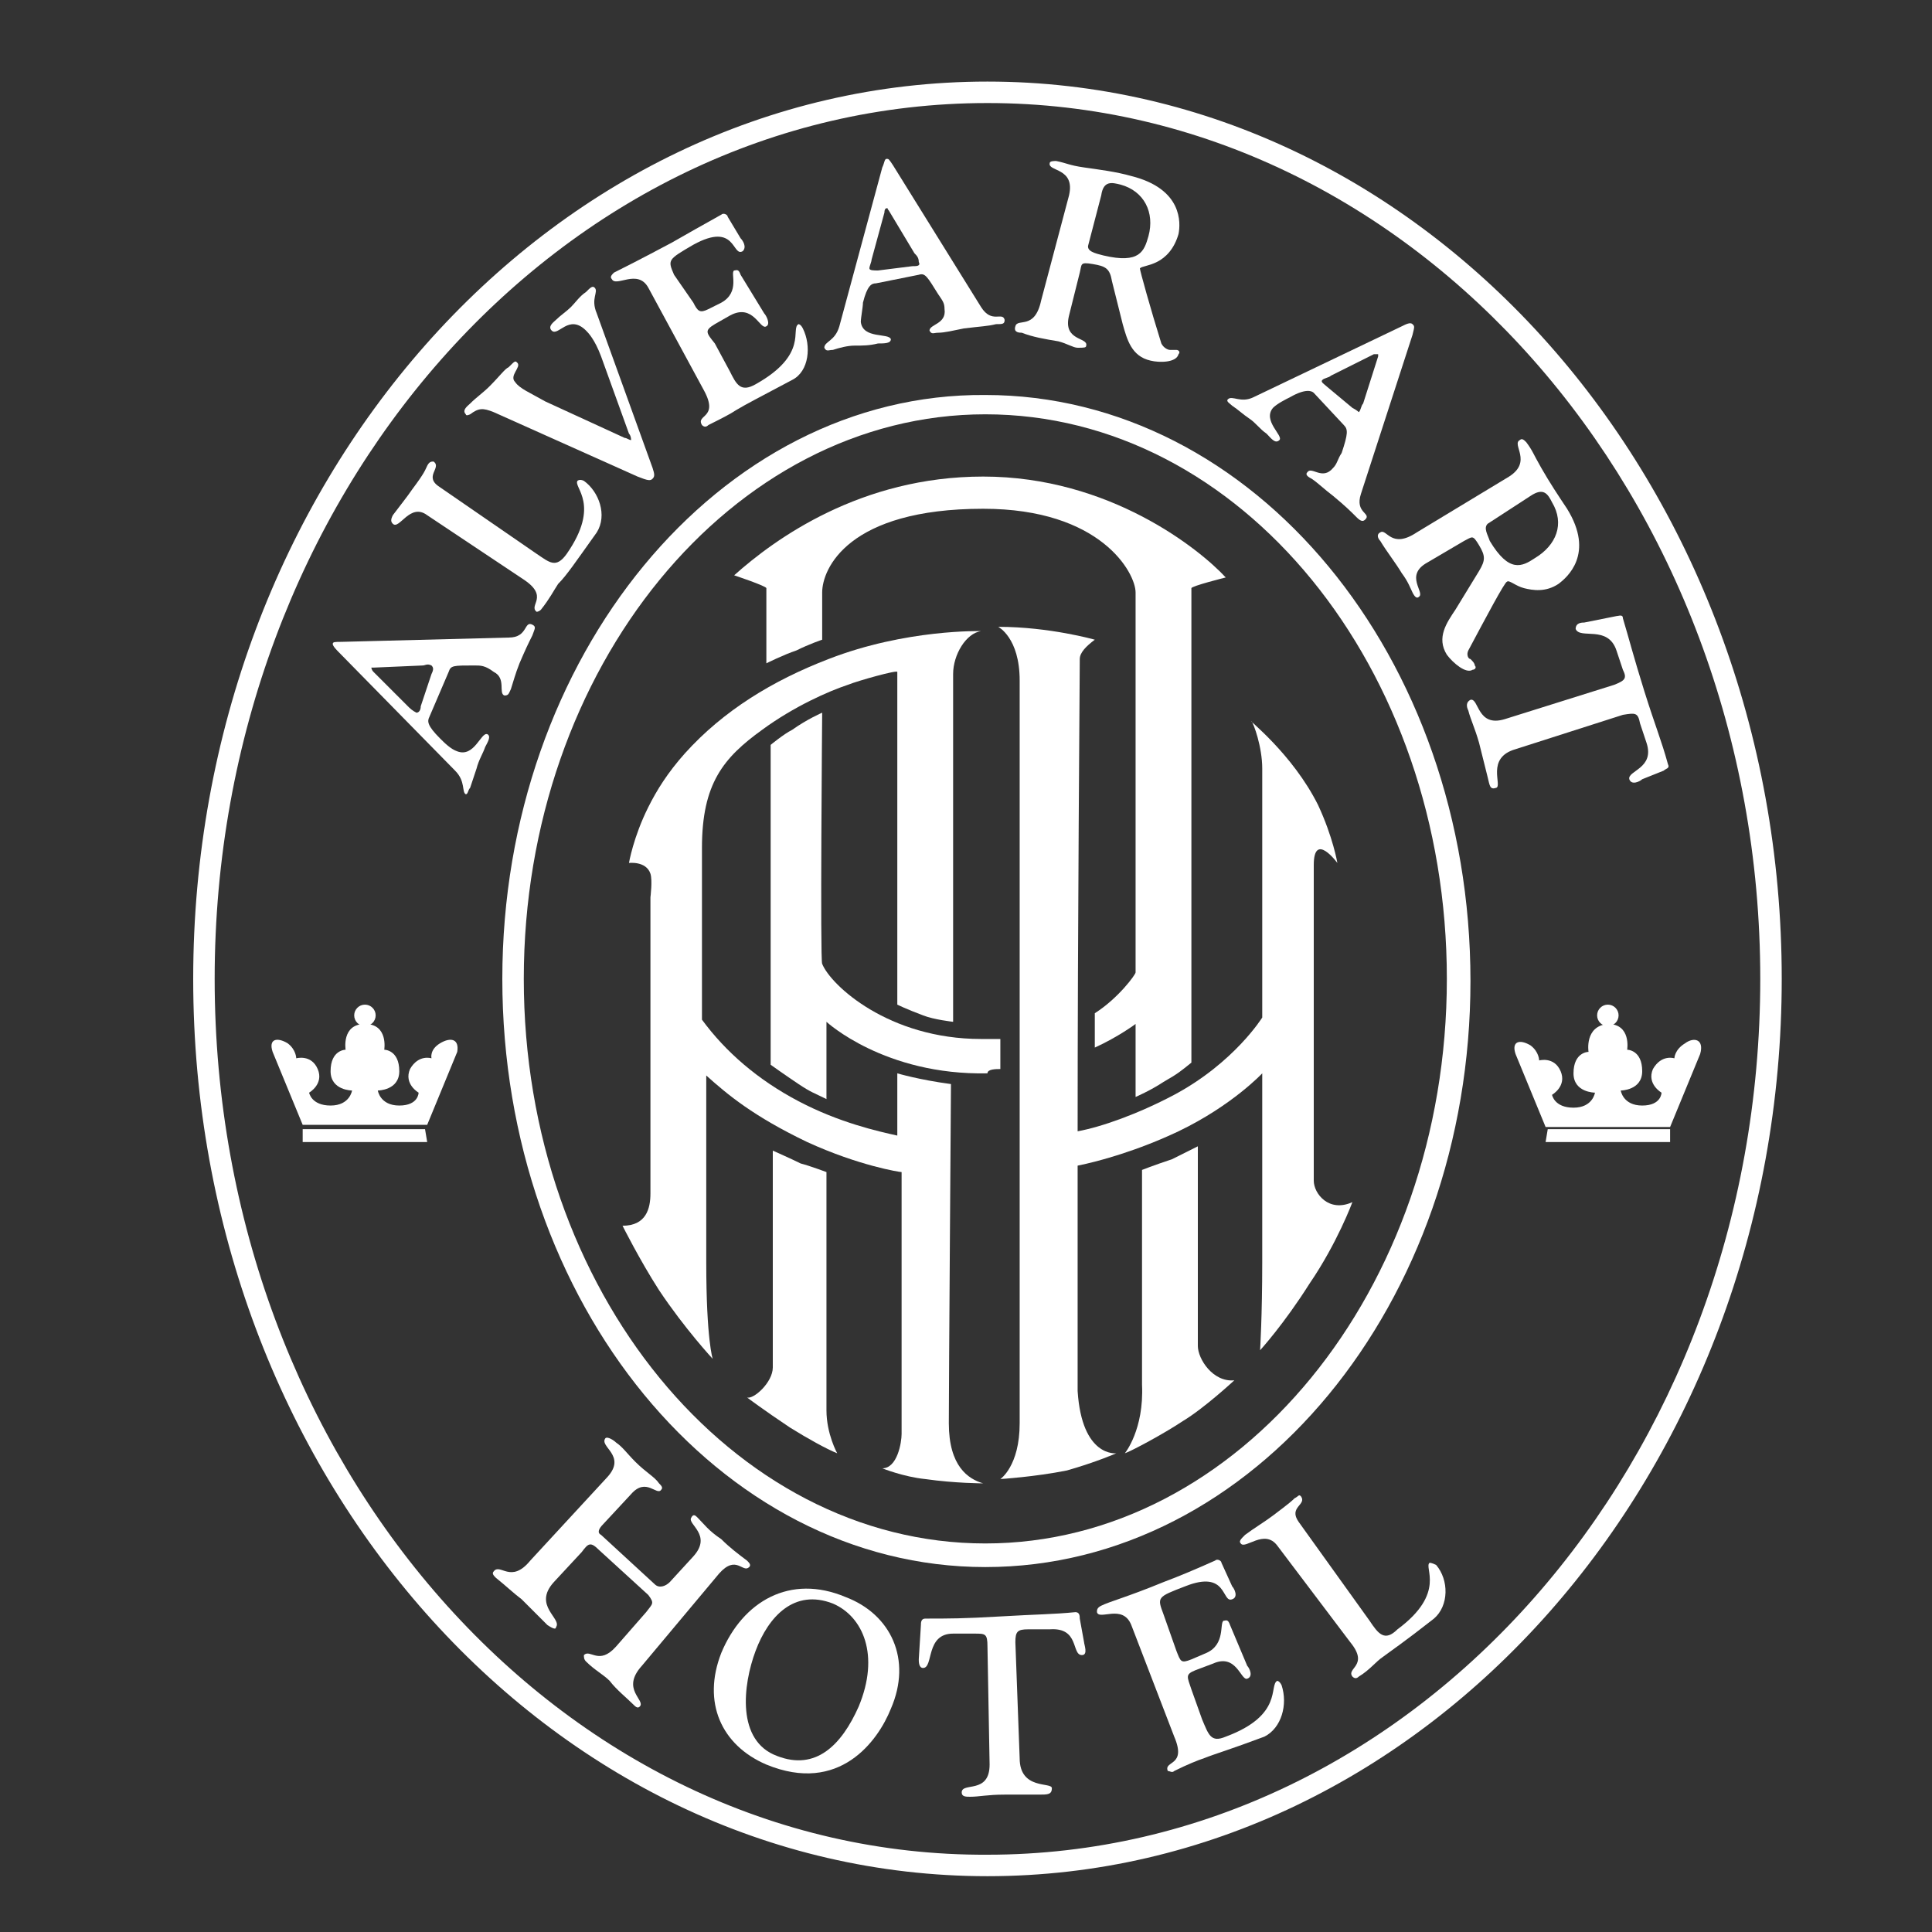 <?xml version="1.0" encoding="utf-8"?>
<!-- Generator: Adobe Illustrator 21.0.2, SVG Export Plug-In . SVG Version: 6.00 Build 0)  -->
<svg version="1.1" id="Layer_1" xmlns="http://www.w3.org/2000/svg" xmlns:xlink="http://www.w3.org/1999/xlink" x="0px" y="0px"
	 viewBox="0 0 90 90" style="enable-background:new 0 0 90 90;" xml:space="preserve">
<rect x="0" y="0" width="90" height="90" fill="#333333" stroke="none"/>
<style type="text/css">
	.st0{fill:#FFFFFF;}
</style>
<g>
	<g>
		<g>
			<g>
				<path class="st0" d="M23.4,45.6C23.4,60.7,33.5,73,45.9,73c12.5,0,22.6-12.3,22.6-27.3c0-15.1-10.1-27.3-22.6-27.3
					C33.5,18.3,23.4,30.6,23.4,45.6z M24.4,45.6c0-14.5,9.7-26.3,21.5-26.3c11.9,0,21.5,11.8,21.5,26.3c0,14.5-9.7,26.3-21.5,26.3
					C34.1,71.9,24.4,60.1,24.4,45.6z"/>
				<path class="st0" d="M9,45.6c0,23.1,16.6,41.8,37,41.8c20.4,0,37-18.8,37-41.8c0-23.1-16.6-41.8-37-41.8C25.5,3.8,9,22.6,9,45.6
					z M10,45.6c0-22.5,16.1-40.8,36-40.8c19.8,0,36,18.3,36,40.8c0,22.5-16.1,40.8-36,40.8C26.1,86.5,10,68.1,10,45.6z"/>
				<path class="st0" d="M29.9,77.6c-1,1.1,0.2,1.6-0.1,1.9c-0.1,0.1-0.2,0-0.3-0.1c-0.3-0.3-0.8-0.7-1.1-1.1
					c-0.3-0.3-0.7-0.5-1.1-0.9c-0.1-0.1-0.1-0.2-0.1-0.3c0.3-0.3,0.7,0.5,1.5-0.4l1.4-1.6c0.3-0.4,0.4-0.4,0.1-0.8l-2.3-2.1
					c-0.4-0.4-0.5-0.3-0.8,0.1l-1.3,1.4c-1,1.1,0.4,1.7,0.1,2.1c0,0.1-0.1,0.1-0.4-0.1c-0.3-0.3-0.6-0.6-1.2-1.2
					c-0.4-0.3-0.7-0.6-1.2-1c-0.1-0.1-0.2-0.2-0.1-0.3c0.3-0.4,0.8,0.6,1.7-0.5l3.6-3.9c0.9-1-0.4-1.4-0.1-1.8
					c0.1-0.1,0.4,0.1,0.5,0.2c0.3,0.2,0.5,0.5,0.9,0.9c0.5,0.5,0.9,0.7,1.1,1c0.1,0.1,0.2,0.2,0.1,0.3c-0.2,0.3-0.7-0.6-1.4,0.2
					l-1.3,1.4c-0.2,0.2-0.3,0.4-0.1,0.5l2.5,2.3c0.2,0.2,0.5,0.1,0.7-0.1l1.1-1.2c0.9-1-0.3-1.5-0.1-1.8c0.1-0.2,0.2-0.1,0.3,0
					c0.3,0.3,0.5,0.6,1.1,1c0.4,0.4,0.8,0.7,1.2,1c0.1,0.1,0.2,0.2,0.1,0.3c-0.3,0.3-0.6-0.6-1.4,0.3L29.9,77.6z"/>
				<path class="st0" d="M39.4,74.4c2.1,0.8,3.1,2.9,2.1,5.2c-0.6,1.5-2.4,4-5.8,2.6c-2.1-0.9-3-2.9-2.1-5.2
					C34.6,74.6,36.8,73.3,39.4,74.4z M36.2,81.8c1.8,0.7,3-0.5,3.8-2.3c1-2.4,0.2-4.2-1.2-4.8c-1.8-0.7-3,0.6-3.6,2.2
					C34.6,78.5,34.3,81.1,36.2,81.8z"/>
				<path class="st0" d="M46,76.7c0-0.6-0.1-0.6-0.6-0.6l-1,0c-1.3,0-0.9,1.6-1.4,1.6c-0.2,0-0.2-0.3-0.2-0.4l0.1-1.6
					c0-0.1,0-0.3,0.2-0.3c1.1,0,1.8,0,3.5-0.1c1.7-0.1,2.5-0.1,3.5-0.2c0.2,0,0.2,0.2,0.2,0.3l0.2,1.1c0,0.1,0.2,0.6-0.1,0.6
					c-0.5,0-0.1-1.3-1.5-1.2l-1,0c-0.5,0-0.6,0.1-0.6,0.6l0.2,5.4c0,1.5,1.5,1.1,1.5,1.4c0,0.3-0.2,0.3-0.6,0.3c-0.5,0-0.8,0-1.6,0
					c-0.8,0-1.2,0.1-1.6,0.1c-0.2,0-0.4,0-0.4-0.2c0-0.5,1.3,0.1,1.3-1.3L46,76.7z"/>
				<path class="st0" d="M54.8,76.9c0.2,0.5,0.2,0.6,0.7,0.4l0.7-0.3c0.9-0.4,0.6-1.4,0.8-1.5c0.1,0,0.2-0.1,0.3,0.2l0.8,1.9
					c0.1,0.1,0.3,0.5,0,0.6c-0.3,0.1-0.5-1.2-1.6-0.7l-0.8,0.3c-0.5,0.2-0.4,0.3-0.2,0.9l0.5,1.4c0.3,0.7,0.4,1.1,1.1,0.8
					c2.7-1,2-2.4,2.4-2.6c0,0,0.1,0,0.2,0.2c0.3,0.9,0,2-0.8,2.4c-1.6,0.6-2.3,0.8-2.8,1c-0.3,0.1-0.8,0.3-1.4,0.6
					c-0.1,0.1-0.2,0-0.3,0c-0.2-0.5,0.9-0.2,0.3-1.6l-2-5.2c-0.4-1-1.5-0.2-1.6-0.6c0-0.1,0-0.2,0.2-0.3c0.4-0.2,1.2-0.4,2.9-1.1
					c0.8-0.3,1.5-0.6,2.4-1c0.1-0.1,0.3,0,0.3,0.1l0.5,1.1c0.1,0.1,0.3,0.5,0,0.6c-0.5,0.2-0.2-1.4-2.2-0.6c-1.3,0.5-1.3,0.5-1,1.3
					L54.8,76.9z"/>
				<path class="st0" d="M63.8,75.5c0.4,0.6,0.7,1,1.3,0.4c2.3-1.7,1.2-2.9,1.5-3.1c0,0,0.1,0,0.3,0.1c0.6,0.7,0.6,1.9-0.1,2.5
					c-1.4,1.1-2,1.5-2.4,1.8c-0.3,0.2-0.6,0.6-1.1,0.9c-0.1,0.1-0.2,0.1-0.3,0c-0.3-0.4,0.8-0.5-0.1-1.6l-3.4-4.5
					c-0.6-0.8-1.5,0.2-1.7-0.1c-0.1-0.1,0-0.2,0.2-0.4c0.4-0.3,0.9-0.6,1.3-0.9c0.8-0.6,0.9-0.7,1-0.8c0.2-0.1,0.2-0.2,0.3-0.1
					c0.3,0.4-0.6,0.5-0.1,1.2L63.8,75.5z"/>
				<path class="st0" d="M20,33.4c-0.1,0.2-0.1,0.4,0.5,1c0.2,0.2,0.5,0.5,0.8,0.6c0.8,0.3,1.1-0.9,1.4-0.8c0.2,0.1,0,0.4-0.1,0.6
					c-0.1,0.3-0.3,0.6-0.4,1c-0.1,0.3-0.2,0.6-0.3,0.9c-0.1,0.1-0.1,0.3-0.2,0.3c-0.2-0.1,0-0.6-0.5-1.1l-5.4-5.5
					c-0.1-0.1-0.3-0.3-0.3-0.4c0-0.1,0.1-0.1,0.4-0.1l7.8-0.2c0.9,0,0.7-0.8,1.1-0.6c0.2,0.1,0.1,0.2,0,0.5
					c-0.2,0.4-0.3,0.6-0.6,1.3c-0.2,0.5-0.3,0.9-0.4,1.2c-0.1,0.2-0.1,0.3-0.3,0.3c-0.3-0.1,0.1-0.8-0.5-1.1
					C22.6,31,22.4,31,22.1,31c-1,0-1.1,0-1.2,0.3L20,33.4z M20.1,31.4c0.1-0.2,0.1-0.3,0-0.4c-0.2-0.1-0.3,0-0.4,0l-2.3,0.1
					c-0.1,0-0.1,0-0.1,0c0,0,0,0.1,0.1,0.2l1.6,1.6c0.1,0.1,0.2,0.2,0.4,0.3c0.1,0,0.2-0.1,0.2-0.3L20.1,31.4z"/>
				<path class="st0" d="M40.8,13.2c-0.2,0-0.4,0.1-0.6,0.9c0,0.2-0.1,0.7-0.1,0.9c0.1,0.8,1.3,0.5,1.4,0.8c0,0.2-0.3,0.2-0.6,0.2
					c-0.4,0.1-0.7,0.1-1.1,0.1c-0.3,0-0.7,0.1-1,0.2c-0.2,0-0.3,0.1-0.4-0.1c0-0.3,0.5-0.3,0.7-1l2-7.4c0.1-0.2,0.1-0.4,0.2-0.4
					c0.1,0,0.1,0,0.3,0.3l4.1,6.6c0.5,0.8,1,0.2,1.1,0.6c0,0.2-0.1,0.2-0.4,0.2c-0.4,0.1-0.7,0.1-1.5,0.2c-0.5,0.1-0.9,0.2-1.2,0.2
					c-0.2,0-0.3,0.1-0.4-0.1c0-0.3,0.8-0.3,0.7-1c0-0.3-0.1-0.4-0.3-0.7c-0.5-0.8-0.6-1-0.9-0.9L40.8,13.2z M42.5,12.4
					c0.2,0,0.4,0,0.3-0.2c0-0.2-0.1-0.3-0.2-0.4l-1.2-2c-0.1-0.1,0-0.1-0.1-0.1c0,0-0.1,0-0.1,0.2l-0.6,2.2c0,0.1-0.1,0.3-0.1,0.4
					c0,0.1,0.2,0.1,0.4,0.1L42.5,12.4z"/>
				<path class="st0" d="M61.2,18.3c-0.1-0.1-0.4-0.2-1.1,0.2c-0.2,0.1-0.6,0.3-0.8,0.5c-0.5,0.6,0.5,1.3,0.3,1.5
					c-0.2,0.2-0.4-0.1-0.6-0.3c-0.3-0.2-0.5-0.5-0.8-0.7c-0.3-0.2-0.5-0.4-0.8-0.6c-0.1-0.1-0.3-0.2-0.2-0.3
					c0.2-0.2,0.6,0.2,1.2-0.1l6.9-3.3c0.2-0.1,0.4-0.2,0.5-0.1c0.1,0.1,0.1,0.1,0,0.5l-2.4,7.4c-0.3,0.9,0.5,0.9,0.2,1.2
					c-0.1,0.1-0.2,0.1-0.4-0.1c-0.3-0.3-0.5-0.5-1.1-1c-0.4-0.3-0.7-0.6-1-0.8c-0.2-0.1-0.3-0.2-0.2-0.3c0.2-0.3,0.7,0.4,1.2-0.2
					c0.2-0.2,0.2-0.4,0.4-0.7c0.3-0.9,0.3-1.1,0.1-1.3L61.2,18.3z M63,19c0.2,0.1,0.3,0.2,0.3,0.2c0.1-0.1,0.1-0.3,0.2-0.4l0.7-2.2
					c0-0.1,0-0.1,0-0.1c0,0-0.1,0-0.2,0l-2,1c-0.1,0.1-0.3,0.1-0.4,0.2c-0.1,0.1,0.1,0.2,0.2,0.3L63,19z"/>
				<path class="st0" d="M25,25.8c0.6,0.4,0.9,0.7,1.4,0c1.6-2.3,0.3-3.1,0.5-3.4c0,0,0.1-0.1,0.3,0c0.7,0.5,1.1,1.6,0.6,2.4
					c-1,1.4-1.4,2-1.8,2.4c-0.2,0.3-0.4,0.7-0.8,1.2c-0.1,0.1-0.2,0.1-0.2,0.1c-0.4-0.3,0.6-0.7-0.6-1.5L19.9,24
					c-0.8-0.6-1.3,0.7-1.6,0.4c-0.1-0.1-0.1-0.2,0-0.4c0.3-0.4,0.7-0.9,0.9-1.2c0.6-0.8,0.6-0.9,0.7-1.1c0.1-0.2,0.2-0.2,0.3-0.2
					c0.4,0.3-0.5,0.7,0.3,1.2L25,25.8z"/>
				<path class="st0" d="M30.4,21.8c0.1,0.3,0.1,0.4,0,0.5c-0.1,0.1-0.2,0.1-0.7-0.1L23,19.2c-0.5-0.2-0.7-0.2-1.1,0.1
					c0,0-0.2,0.1-0.2,0c-0.2-0.2,0.1-0.4,0.2-0.5c0.3-0.3,0.6-0.5,0.9-0.8c0.5-0.5,0.7-0.8,0.9-0.9c0.3-0.3,0.3-0.3,0.4-0.2
					c0.2,0.2-0.4,0.6-0.1,0.9c0.2,0.3,0.7,0.5,1.4,0.9l3.7,1.7c0.1,0,0.2,0.1,0.3,0.1c0,0,0-0.2-0.1-0.3L28,16.6
					c-0.3-0.8-0.6-1.1-0.7-1.2c-0.8-0.8-1.3,0.3-1.6,0c-0.2-0.2,0.1-0.4,0.2-0.5c0.2-0.2,0.5-0.4,0.7-0.6c0.2-0.2,0.4-0.5,0.7-0.7
					c0.2-0.2,0.3-0.3,0.4-0.2c0.2,0.2-0.2,0.5,0.1,1.2L30.4,21.8z"/>
				<path class="st0" d="M32.3,14.1c0.2,0.4,0.3,0.5,0.7,0.3l0.6-0.3c0.9-0.5,0.4-1.4,0.6-1.5c0.1,0,0.2-0.1,0.3,0.2l1.1,1.8
					c0.1,0.1,0.3,0.5,0.1,0.6c-0.3,0.2-0.6-1.1-1.7-0.5l-0.7,0.4c-0.5,0.3-0.4,0.4,0,0.9l0.7,1.3c0.3,0.6,0.5,1,1.2,0.6
					c2.5-1.4,1.6-2.6,2-2.8c0,0,0.1,0,0.2,0.2c0.4,0.8,0.3,2-0.5,2.4c-1.5,0.8-2.1,1.1-2.6,1.4c-0.3,0.2-0.7,0.4-1.3,0.7
					c-0.1,0.1-0.2,0.1-0.3,0c-0.3-0.5,0.8-0.3,0.1-1.6l-2.6-4.8c-0.5-0.9-1.5,0-1.7-0.4c-0.1-0.1,0-0.2,0.1-0.3
					c0.4-0.2,1.2-0.6,2.7-1.4c0.7-0.4,1.4-0.8,2.3-1.3c0.1-0.1,0.3,0,0.3,0.1l0.6,1c0.1,0.1,0.3,0.4,0.1,0.6
					c-0.5,0.3-0.3-1.4-2.3-0.3c-1.2,0.7-1.2,0.7-0.9,1.4L32.3,14.1z"/>
				<path class="st0" d="M49.8,9.1c0.3-1.3-1-1.1-0.9-1.5c0-0.1,0.2-0.1,0.3-0.1c0.5,0.1,0.6,0.2,1.3,0.3C51.2,7.9,52,8,52.7,8.2
					c2.4,0.6,2.3,2.2,2.2,2.7c-0.2,0.7-0.6,1.1-1,1.3c-0.4,0.2-0.7,0.2-0.8,0.3c0,0.1,0.5,1.9,1,3.5c0.1,0.2,0.3,0.3,0.4,0.3
					c0.1,0,0.2,0,0.3,0c0.1,0,0.2,0.1,0.1,0.2c-0.1,0.4-0.9,0.4-1.3,0.3c-0.9-0.2-1.1-1-1.3-1.7l-0.5-2c-0.1-0.6-0.3-0.7-0.9-0.8
					c-0.6-0.1-0.5,0-0.6,0.4l-0.5,2c-0.3,1.2,0.9,1,0.8,1.4c0,0.1-0.1,0.1-0.4,0.1c-0.2,0-0.5-0.2-0.9-0.3c-0.6-0.1-1.2-0.2-1.7-0.4
					c-0.1,0-0.4,0-0.3-0.3c0.1-0.4,0.9,0.2,1.2-1.2L49.8,9.1z M50.7,11.4c-0.1,0.3,0.3,0.4,0.7,0.5c1.7,0.4,1.9-0.2,2.1-0.9
					c0.3-1.1-0.2-2.1-1.3-2.4c-0.4-0.1-0.8-0.2-0.9,0.5L50.7,11.4z"/>
				<path class="st0" d="M70.3,22.2c1.1-0.7,0.1-1.5,0.5-1.7c0.1-0.1,0.2,0,0.3,0.1c0.3,0.4,0.3,0.5,0.7,1.2
					c0.4,0.7,0.8,1.3,1.2,1.9c1.3,2.1,0,3.2-0.4,3.5c-0.6,0.4-1.2,0.3-1.6,0.2c-0.4-0.1-0.7-0.4-0.8-0.3c-0.1,0-1,1.7-1.8,3.2
					c-0.1,0.2,0,0.4,0.1,0.4c0.1,0.1,0.2,0.2,0.2,0.3c0.1,0.1,0,0.2-0.1,0.2c-0.3,0.2-0.9-0.3-1.2-0.7c-0.5-0.8,0-1.5,0.4-2.1
					l1.1-1.8c0.3-0.5,0.3-0.7,0-1.2c-0.3-0.5-0.3-0.4-0.7-0.2l-1.7,1c-1.1,0.6-0.1,1.4-0.4,1.6c-0.1,0.1-0.2,0-0.3-0.2
					c-0.1-0.2-0.2-0.5-0.5-0.9c-0.3-0.5-0.7-1-1-1.5c-0.1-0.1-0.2-0.3,0-0.4c0.3-0.2,0.5,0.8,1.7,0L70.3,22.2z M69.3,24.4
					c-0.2,0.2,0,0.5,0.1,0.8c0.9,1.5,1.5,1.2,2.1,0.8c1-0.6,1.4-1.6,0.8-2.6c-0.2-0.4-0.4-0.7-1-0.3L69.3,24.4z"/>
				<path class="st0" d="M75.2,31.9c0.5-0.2,0.6-0.3,0.4-0.7l-0.3-0.9c-0.4-1.2-1.7-0.5-1.9-1C73.4,29,73.7,29,73.8,29l1.5-0.3
					c0.1,0,0.3-0.1,0.3,0.1c0.3,1,0.5,1.8,1,3.4c0.5,1.6,0.8,2.3,1.1,3.4c0.1,0.2-0.1,0.2-0.2,0.3l-1,0.4c-0.1,0.1-0.5,0.3-0.6,0
					c-0.1-0.4,1.2-0.5,0.8-1.7l-0.3-0.9c-0.1-0.5-0.2-0.5-0.8-0.4l-5,1.6c-1.4,0.4-0.6,1.7-0.9,1.8c-0.3,0.1-0.3-0.1-0.4-0.5
					c-0.1-0.4-0.2-0.8-0.4-1.6c-0.2-0.7-0.4-1.1-0.5-1.5c-0.1-0.2-0.1-0.4,0.1-0.5c0.4-0.1,0.3,1.3,1.6,0.9L75.2,31.9z"/>
			</g>
		</g>
		<g>
			<path class="st0" d="M16.1,49"/>
			<polygon class="st0" points="19.8,52.6 14.1,52.6 14.1,53.2 19.9,53.2 			"/>
			<path class="st0" d="M20.5,48.6c-0.5,0.3-0.4,0.7-0.4,0.7s-0.6-0.2-1,0.5c-0.3,0.7,0.4,1.1,0.4,1.1s0,0.6-0.9,0.6
				c-0.9,0-1-0.7-1-0.7s1,0,1-0.9c0-1-0.7-1-0.7-1s0.2-1.2-0.9-1.2c-1.1,0-0.9,1.2-0.9,1.2s-0.7,0-0.7,1c0,0.9,1,0.9,1,0.9
				s-0.1,0.7-1,0.7c-0.9,0-1-0.6-1-0.6s0.7-0.4,0.4-1.1c-0.3-0.7-1-0.5-1-0.5s0-0.4-0.4-0.7c-0.5-0.3-0.9-0.2-0.7,0.4l1.4,3.4h5.8
				l1.4-3.4C21.4,48.4,21,48.3,20.5,48.6z"/>
			<circle class="st0" cx="17" cy="47.3" r="0.5"/>
		</g>
		<g>
			<path class="st0" d="M74,49"/>
			<polygon class="st0" points="77.8,52.6 72.1,52.6 72,53.2 77.8,53.2 			"/>
			<path class="st0" d="M78.5,48.6C78,48.9,78,49.3,78,49.3s-0.6-0.2-1,0.5c-0.3,0.7,0.4,1.1,0.4,1.1s0,0.6-0.9,0.6
				c-0.9,0-1-0.7-1-0.7s1,0,1-0.9c0-1-0.7-1-0.7-1s0.2-1.2-0.9-1.2C73.8,47.8,74,49,74,49s-0.7,0-0.7,1c0,0.9,1,0.9,1,0.9
				s-0.1,0.7-1,0.7c-0.9,0-1-0.6-1-0.6s0.7-0.4,0.4-1.1c-0.3-0.7-1-0.5-1-0.5s0-0.4-0.4-0.7c-0.5-0.3-0.9-0.2-0.7,0.4l1.4,3.4h5.8
				l1.4-3.4C79.4,48.4,78.9,48.3,78.5,48.6z"/>
			<circle class="st0" cx="74.9" cy="47.3" r="0.5"/>
		</g>
	</g>
</g>
<g>
	<path class="st0" d="M38.5,54.6c0,0-0.8-0.3-1.2-0.4C36.9,54,36,53.6,36,53.6l0,9.7c0,0,0,0.3,0,0.4c0,0.7-0.9,1.5-1.2,1.4
		c0,0,0.8,0.6,2,1.4c0.8,0.5,1.7,1,2.2,1.2c0,0-0.5-0.9-0.5-2C38.5,64.6,38.5,54.6,38.5,54.6z"/>
	<path class="st0" d="M44.2,66.3c0-1.8,0.1-15.8,0.1-15.8c-1.5-0.2-2.5-0.5-2.5-0.5c0,1.2,0,1.9,0,2.9c-0.9-0.2-2.7-0.6-4.6-1.6
		c-1.9-1-3.4-2.3-4.5-3.8c0-0.6,0-5.5,0-8c0-3,1-4.2,2.8-5.5c1.5-1.1,3.1-1.8,4-2.1c0.5-0.2,2.3-0.7,2.3-0.6c0,0.2,0,15.5,0,15.5
		s0.4,0.2,1.2,0.5c0.5,0.2,1.4,0.3,1.4,0.3s0-15.7,0-16.2c0-0.9,0.6-1.9,1.3-2c0,0-3.5-0.1-7.1,1.3c-2.6,1-4.9,2.4-6.7,4.4
		c-0.8,0.9-1.3,1.7-1.7,2.5c-0.7,1.4-0.9,2.6-0.9,2.6s0.8-0.1,1,0.5c0.1,0.3,0,1.1,0,1.1c0,1.9,0,13.1,0,13.8c0,0.7-0.2,1.5-1.3,1.5
		c0,0,0.8,1.6,1.7,3c1.2,1.8,2.5,3.2,2.5,3.2s-0.3-0.9-0.3-4.5c0-0.8,0-5.3,0-8.7c1,0.9,2.2,1.9,4.7,3.1c2.4,1.1,4.3,1.4,4.4,1.4
		c0,10.9,0,11.3,0,12.2c0,0.4-0.2,1.6-0.9,1.6c0,0,1,0.4,2,0.5c1.4,0.2,2.7,0.2,2.7,0.2C45.1,68.9,44.2,68.3,44.2,66.3z"/>
	<path class="st0" d="M61.2,55c0-0.1,0-0.5,0-0.5s0-12.8,0-14.2c0-1.6,1.1-0.1,1.1-0.1c0,0-0.2-1.2-0.9-2.7c-1.2-2.4-3.3-4-3.1-3.9
		c0.1,0.1,0.5,1.2,0.5,2.2c0,5.2,0,11.6,0,11.6s-1.3,2.1-4.1,3.6c-1.7,0.9-3.4,1.5-4.5,1.7c0-9.5,0.1-21.2,0.1-22
		c0-0.3,0.3-0.6,0.7-0.9c0,0-2.1-0.6-4.5-0.6c0,0,1,0.5,1,2.5c0,1.5,0,34,0,34.6c0,2-0.9,2.6-0.9,2.6s1.6-0.1,3.1-0.4
		c1.4-0.4,2.3-0.8,2.3-0.8s-1.6,0.2-1.8-2.9l0-0.7c0,0,0-9.3,0-9.8c1-0.2,2.8-0.7,4.7-1.6c2.5-1.2,3.9-2.7,3.9-2.7s0,6.3,0,8.8
		c0,2.5-0.1,4.1-0.1,4.1s1.1-1.2,2.3-3.1C62.3,57.9,63,56,63,56C61.9,56.5,61.2,55.6,61.2,55z"/>
	<path class="st0" d="M53.2,64v-9.5c0,0,0.5-0.2,1.4-0.5c0.6-0.3,1.2-0.6,1.2-0.6l0,8.9c0,0,0,0.3,0,0.4c0,0.6,0.7,1.7,1.7,1.6
		c0,0-1.4,1.3-2.4,1.9c-0.9,0.6-2.4,1.4-2.7,1.5c0,0,0.9-1.1,0.8-3.2L53.2,64z"/>
	<path class="st0" d="M45.8,22.2c-5.7,0-9.7,2.9-11.6,4.6c0,0,1.5,0.5,1.5,0.6c0,0.1,0,0.8,0,3.5c0,0,0.8-0.4,1.4-0.6
		c0.6-0.3,1.2-0.5,1.2-0.5c0-2.6,0-2.2,0-2.2c0-1.1,1.2-3.9,7.5-3.9c5.5,0,7.1,3,7.1,3.9c0,1,0,17.4,0,17.7c0,0.1-0.8,1.2-1.9,1.9
		v1.6c1.1-0.5,1.9-1.1,1.9-1.1l0,3.4c0,0,0.7-0.3,1.3-0.7c0.7-0.4,0.8-0.5,1.3-0.9c0,0,0-22,0-22.1c0-0.1,1.6-0.5,1.6-0.5
		C55.9,25.6,51.7,22.2,45.8,22.2z"/>
	<path class="st0" d="M46.6,49.8v-1.4c-0.2,0-0.7,0-0.9,0c-4.3,0-7-2.5-7.4-3.5c-0.1-0.1,0-11.7,0-11.7s-0.7,0.3-1.4,0.8
		c-0.4,0.2-1,0.7-1,0.7c0,6.4,0,14.9,0,14.9s0.7,0.5,1.3,0.9c0.6,0.4,0.7,0.4,1.3,0.7l0-3.6c0,0,2.7,2.5,7.5,2.4
		C46,49.8,46.4,49.8,46.6,49.8z"/>
</g>
</svg>
